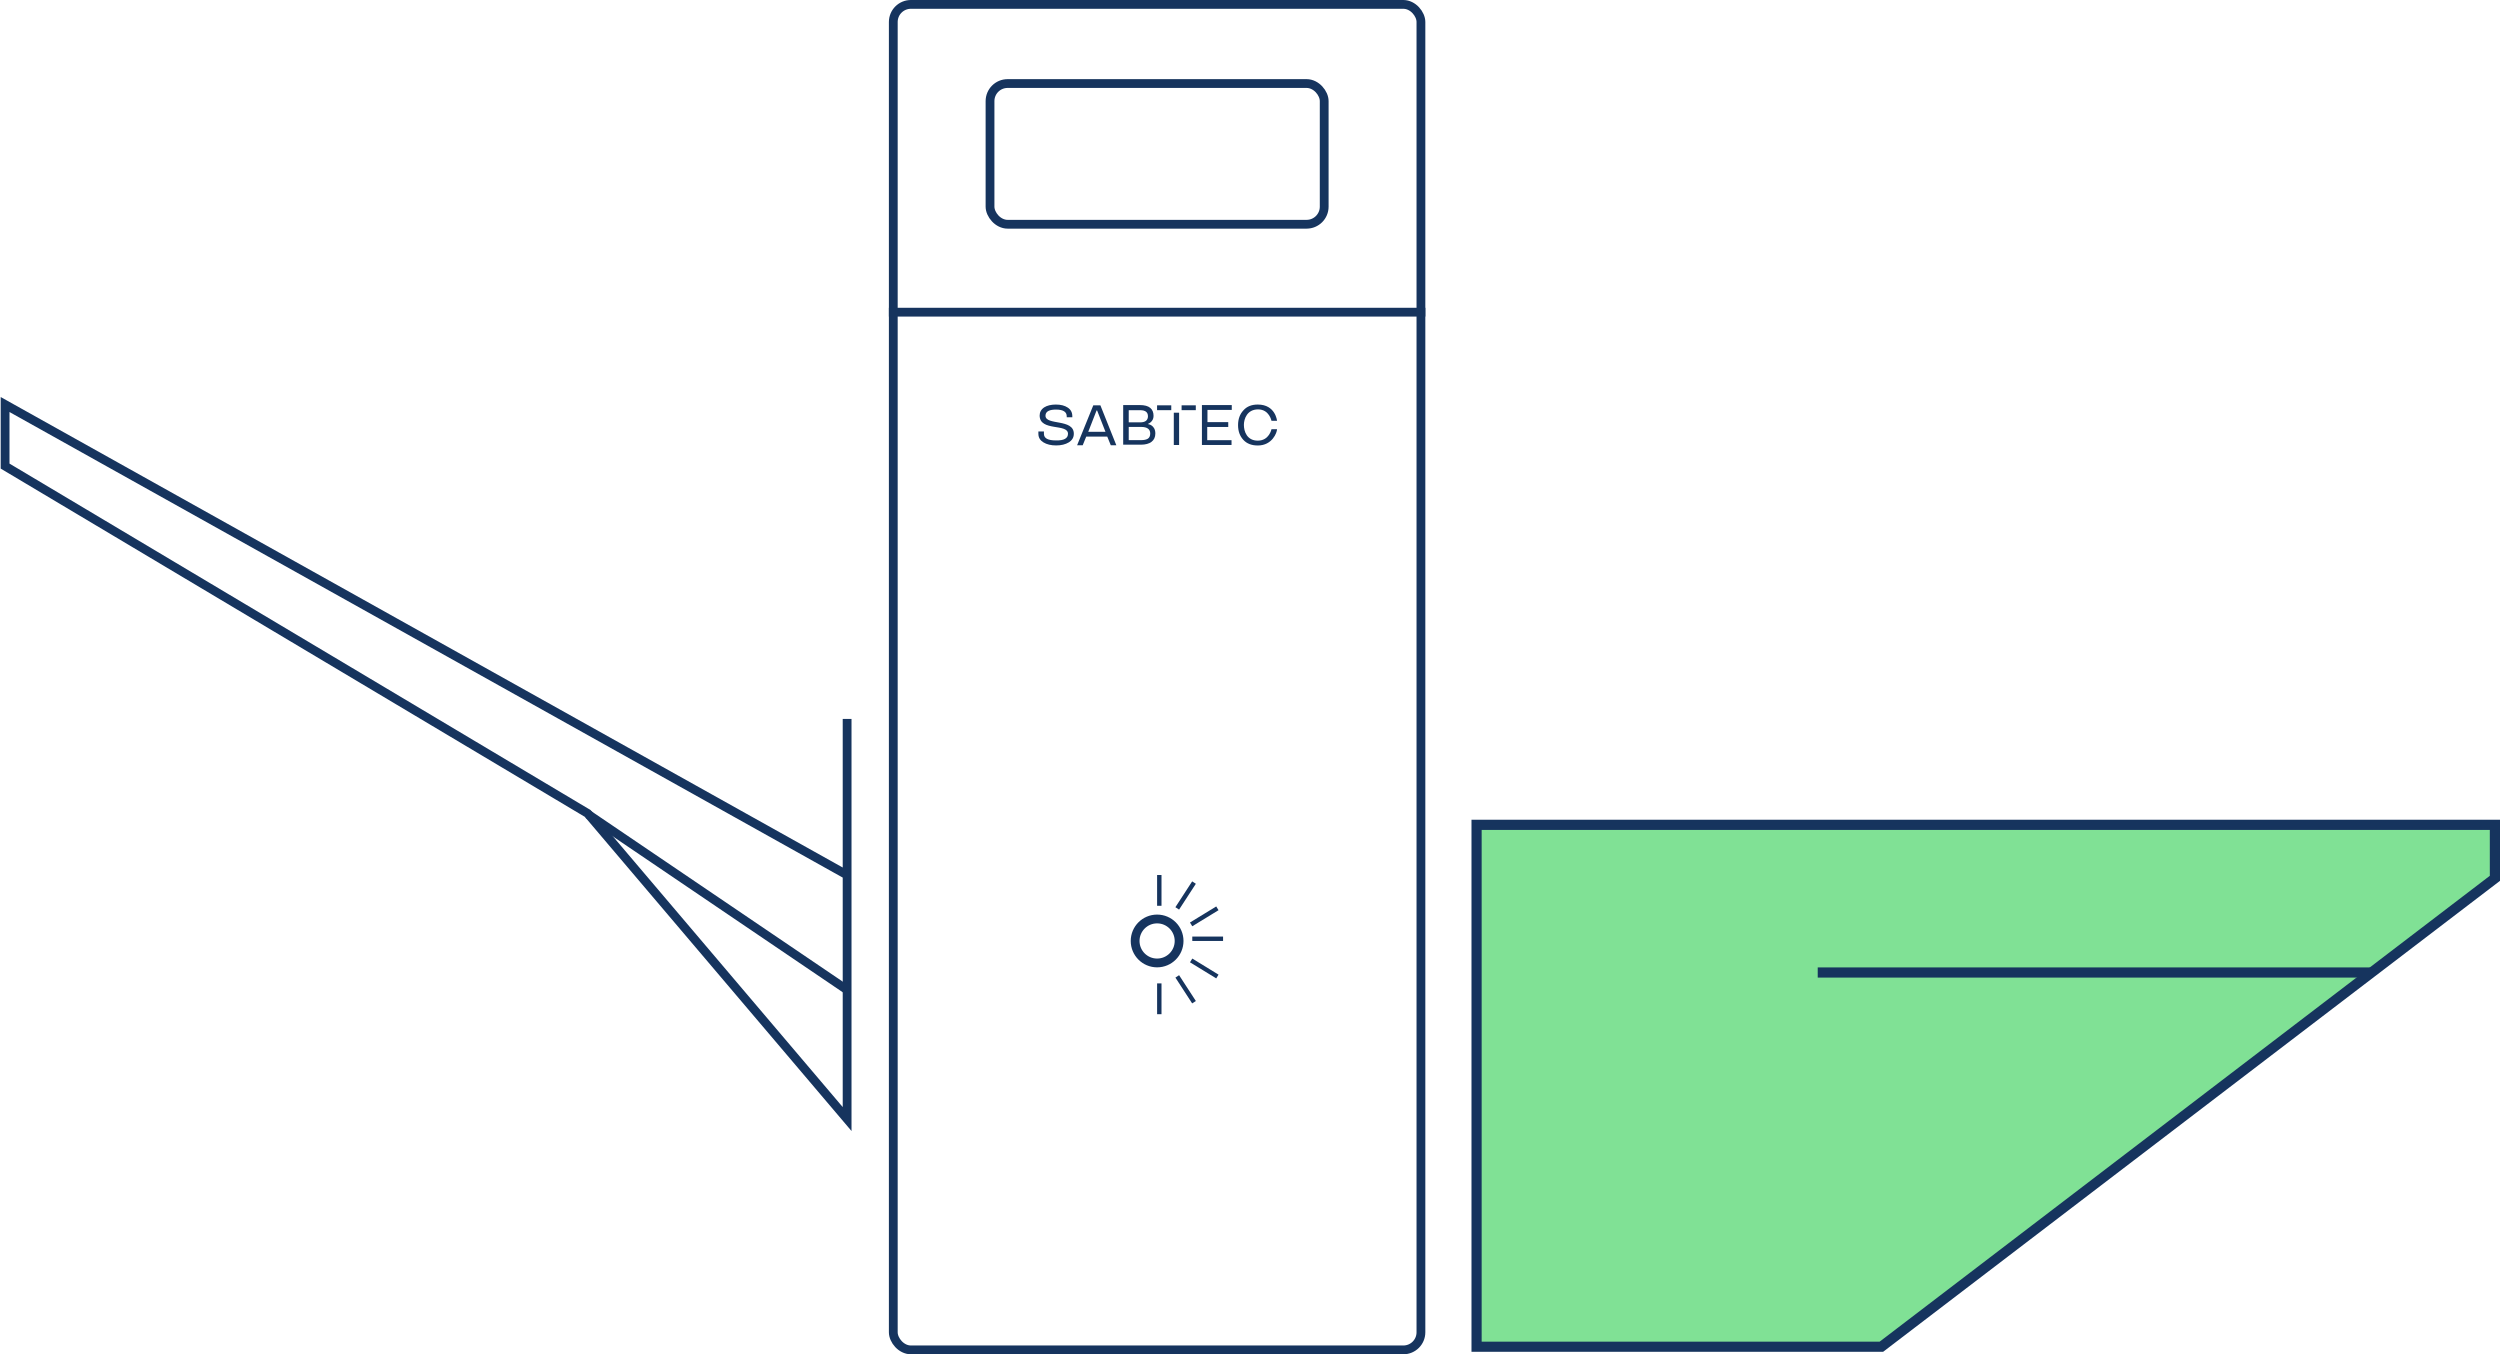 <?xml version="1.0" encoding="UTF-8"?> <svg xmlns="http://www.w3.org/2000/svg" width="491" height="266" viewBox="0 0 491 266" fill="none"> <path d="M209.754 85.195C209.754 83.118 204.187 84.789 204.187 81.604C204.187 80.958 204.482 80.404 205.082 80.007C205.627 79.656 206.421 79.453 207.372 79.453C208.36 79.453 209.108 79.656 209.708 80.053C210.308 80.45 210.603 81.004 210.603 81.752V81.946H209.504V81.743C209.504 80.903 208.812 80.441 207.418 80.441C206.282 80.441 205.332 80.709 205.332 81.641C205.332 83.598 210.899 82.177 210.899 85.186C210.899 85.934 210.548 86.488 209.901 86.885C209.255 87.282 208.406 87.485 207.418 87.485C206.43 87.485 205.581 87.282 204.935 86.885C204.288 86.488 203.938 85.943 203.938 85.195V84.743H205.027V85.195C205.027 86.091 205.821 86.497 207.363 86.497C208.96 86.543 209.754 86.091 209.754 85.195Z" fill="#16345E"></path> <path d="M226.558 81.697C226.558 82.869 225.468 83.248 225.468 83.248V83.294C225.468 83.294 226.909 83.441 226.909 85.14C226.909 86.571 225.856 87.337 224.074 87.337H220.594V79.555H223.871C225.708 79.555 226.558 80.302 226.558 81.697ZM221.683 80.506V82.952H223.917C224.416 82.952 224.813 82.851 225.062 82.657C225.311 82.454 225.459 82.158 225.459 81.761C225.459 80.958 224.961 80.561 223.917 80.561H221.683V80.506ZM224.12 83.848H221.683V86.442H224.12C224.721 86.442 225.164 86.34 225.459 86.146C225.755 85.943 225.902 85.602 225.902 85.149C225.911 84.3 225.311 83.848 224.12 83.848Z" fill="#16345E"></path> <path d="M241.919 87.393H236.057V79.555H241.919V80.506H237.146V82.906H241.227V83.857H237.1V86.451H241.873V87.393H241.919Z" fill="#16345E"></path> <path d="M247.033 86.543C249.276 86.543 249.719 84.3 249.719 84.3H250.809C250.809 84.946 249.876 87.494 247.033 87.494C245.842 87.494 244.891 87.144 244.199 86.396C243.506 85.648 243.155 84.697 243.155 83.497C243.155 82.297 243.506 81.346 244.199 80.598C244.9 79.804 245.842 79.453 247.033 79.453C250.523 79.453 250.809 82.647 250.809 82.647H249.719C249.719 82.647 249.285 80.404 247.088 80.404C244.937 80.404 244.3 82.26 244.3 83.451C244.3 84.734 244.9 86.543 247.033 86.543Z" fill="#16345E"></path> <path d="M231.577 81.055H230.534V87.397H231.577V81.055Z" fill="#16345E"></path> <path d="M230.037 79.606H227.249V80.556H230.037V79.606Z" fill="#16345E"></path> <path d="M234.855 79.606H232.066V80.556H234.855V79.606Z" fill="#16345E"></path> <path d="M214.722 79.606H216.116L219.246 87.444H218.156L217.464 85.745H213.337L212.645 87.444H211.546L214.722 79.606ZM213.734 84.803H217.113L215.47 80.612H215.368L213.734 84.803Z" fill="#16345E"></path> <rect x="175.442" y="0.864" width="103.629" height="264.253" rx="3.454" stroke="#16345E" stroke-width="1.727"></rect> <rect x="194.44" y="16.407" width="65.632" height="27.634" rx="3.454" stroke="#16345E" stroke-width="1.727"></rect> <line x1="174.578" y1="61.312" x2="279.934" y2="61.312" stroke="#16345E" stroke-width="1.727"></line> <path d="M166.374 141.195V171.852M166.374 171.852V219.78L115.423 159.761L1 91.539V79.449L166.374 171.852Z" stroke="#16345E" stroke-width="1.727"></path> <line x1="115.476" y1="159.914" x2="166.427" y2="194.457" stroke="#16345E" stroke-width="1.727"></line> <circle cx="227.257" cy="184.806" r="4.318" stroke="#16345E" stroke-width="1.727"></circle> <line x1="227.687" y1="171.852" x2="227.687" y2="177.897" stroke="#16345E" stroke-width="0.864"></line> <line y1="-0.432" x2="6.045" y2="-0.432" transform="matrix(4.37106e-08 -1 -1 -4.37106e-08 227.255 199.188)" stroke="#16345E" stroke-width="0.864"></line> <line y1="-0.432" x2="6.045" y2="-0.432" transform="matrix(-0.545 0.839 0.839 0.545 234.866 173.574)" stroke="#16345E" stroke-width="0.864"></line> <line x1="234.504" y1="196.833" x2="231.212" y2="191.763" stroke="#16345E" stroke-width="0.864"></line> <line y1="-0.432" x2="6.045" y2="-0.432" transform="matrix(-0.853 0.522 0.522 0.853 239.319 178.762)" stroke="#16345E" stroke-width="0.864"></line> <line x1="239.094" y1="191.786" x2="233.94" y2="188.628" stroke="#16345E" stroke-width="0.864"></line> <line y1="-0.432" x2="6.045" y2="-0.432" transform="matrix(-1 0 0 1 240.21 184.805)" stroke="#16345E" stroke-width="0.864"></line> <path d="M290 162V264.5H369.5L490 172.5V162H290Z" fill="#80E195" stroke="#16345E" stroke-width="2"></path> <line x1="357" y1="191" x2="466" y2="191" stroke="#16345E" stroke-width="2"></line> </svg> 
